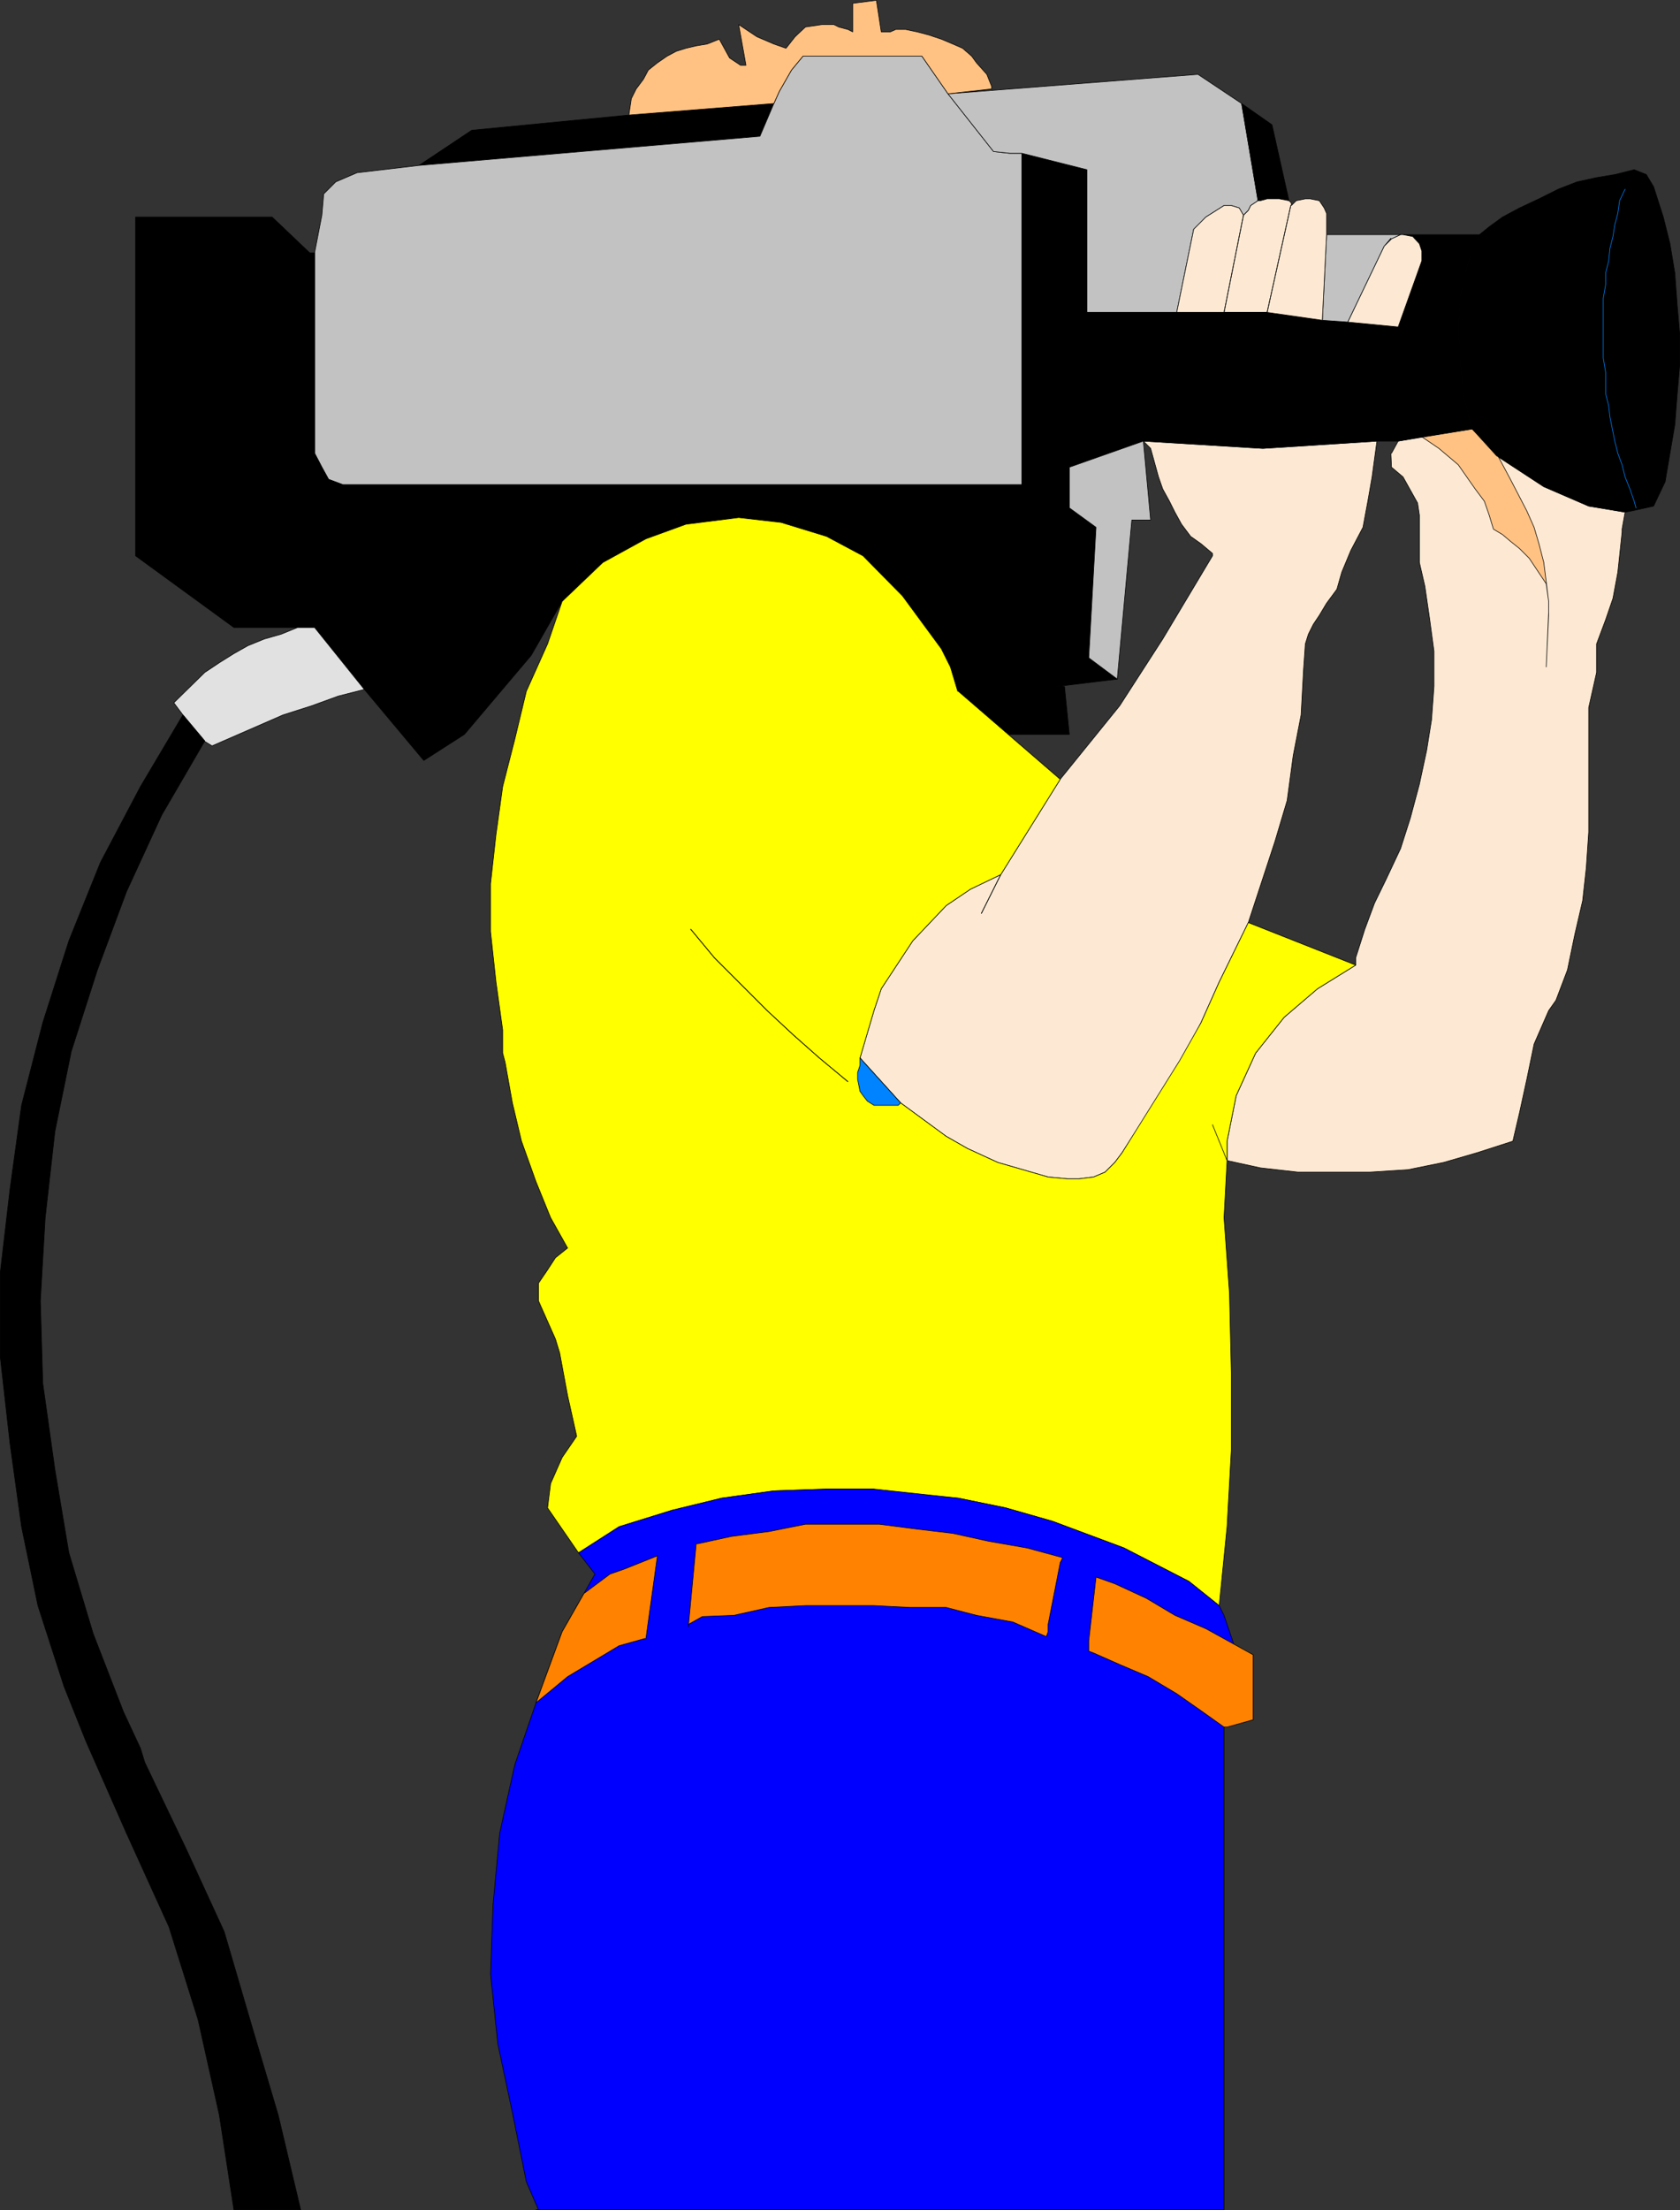 <?xml version="1.0" encoding="UTF-8" standalone="no"?>
<svg
   version="1.0"
   width="118.362mm"
   height="155.626mm"
   id="svg50"
   sodipodi:docname="Camera Operator 1.wmf"
   xmlns:inkscape="http://www.inkscape.org/namespaces/inkscape"
   xmlns:sodipodi="http://sodipodi.sourceforge.net/DTD/sodipodi-0.dtd"
   xmlns="http://www.w3.org/2000/svg"
   xmlns:svg="http://www.w3.org/2000/svg">
  <rect width="100%" height="100%" fill="#333333" stroke="none"/>
  <sodipodi:namedview
     id="namedview50"
     pagecolor="#ffffff"
     bordercolor="#000000"
     borderopacity="0.25"
     inkscape:showpageshadow="2"
     inkscape:pageopacity="0.0"
     inkscape:pagecheckerboard="0"
     inkscape:deskcolor="#d1d1d1"
     inkscape:document-units="mm" />
  <defs
     id="defs1">
    <pattern
       id="WMFhbasepattern"
       patternUnits="userSpaceOnUse"
       width="6"
       height="6"
       x="0"
       y="0" />
  </defs>
  <path
     style="fill:#fde9d3;fill-opacity:1;fill-rule:evenodd;stroke:none"
     d="m 370.369,120.628 0.162,3.717 3.07,2.585 3.877,6.948 0.485,3.232 v 12.604 l 1.454,6.302 1.292,8.888 1.131,8.403 v 9.372 l -0.646,8.888 -1.292,8.08 -1.939,9.049 -2.423,9.049 -2.585,8.08 -3.877,8.241 -3.07,6.302 -2.585,6.948 -2.423,7.595 v 1.939 l -10.178,6.302 -8.886,7.595 -7.593,9.534 -5.17,11.311 -2.423,12.119 v 5.171 l 8.886,1.939 10.017,1.131 h 19.064 l 10.178,-0.646 9.532,-1.939 8.886,-2.585 9.532,-3.07 1.777,-7.595 1.939,-8.888 1.939,-9.372 3.877,-8.888 1.939,-2.747 3.07,-8.08 1.939,-9.372 2.1,-9.049 0.969,-8.726 0.646,-9.534 v -33.126 l 2.1,-9.372 v -7.595 l 2.423,-6.464 1.939,-5.656 1.292,-6.948 1.131,-10.665 v -0.808 l 0.808,-4.525 -9.693,-1.616 -11.955,-5.171 -12.601,-8.241 -6.462,-7.11 -13.409,2.101 -6.301,1.131 -1.777,3.232 v 0 z"
     id="path1" />
  <path
     style="fill:none;stroke:#000000;stroke-width:0.162px;stroke-linecap:round;stroke-linejoin:round;stroke-miterlimit:4;stroke-dasharray:none;stroke-opacity:1"
     d="m 370.369,120.628 0.162,3.717 3.07,2.585 3.877,6.948 0.485,3.232 v 12.604 l 1.454,6.302 1.292,8.888 1.131,8.403 v 9.372 l -0.646,8.888 -1.292,8.08 -1.939,9.049 -2.423,9.049 -2.585,8.08 -3.877,8.241 -3.07,6.302 -2.585,6.948 -2.423,7.595 v 1.939 l -10.178,6.302 -8.886,7.595 -7.593,9.534 -5.17,11.311 -2.423,12.119 v 5.171 l 8.886,1.939 10.017,1.131 h 19.064 l 10.178,-0.646 9.532,-1.939 8.886,-2.585 9.532,-3.07 1.777,-7.595 1.939,-8.888 1.939,-9.372 3.877,-8.888 1.939,-2.747 3.07,-8.08 1.939,-9.372 2.1,-9.049 0.969,-8.726 0.646,-9.534 v -33.126 l 2.1,-9.372 v -7.595 l 2.423,-6.464 1.939,-5.656 1.292,-6.948 1.131,-10.665 v -0.808 l 0.808,-4.525 -9.693,-1.616 -11.955,-5.171 -12.601,-8.241 -6.462,-7.11 -13.409,2.101 -6.301,1.131 -1.777,3.232 v 0"
     id="path2" />
  <path
     style="fill:#ffc283;fill-opacity:1;fill-rule:evenodd;stroke:none"
     d="m 412.374,162.965 v -2.909 l -0.646,-4.686 -4.524,-6.787 -2.585,-2.585 -2.423,-1.939 -2.1,-1.778 -2.423,-1.454 -1.131,-3.717 -1.292,-3.717 -2.423,-3.232 -4.524,-6.464 -5.17,-4.363 -4.524,-3.07 13.409,-2.101 6.462,6.464 3.716,6.948 4.362,8.403 1.939,4.363 1.292,4.363 1.292,5.009 0.646,5.171 0.646,5.171 v 3.717 l -0.646,13.735 z"
     id="path3" />
  <path
     style="fill:none;stroke:#000000;stroke-width:0.162px;stroke-linecap:round;stroke-linejoin:round;stroke-miterlimit:4;stroke-dasharray:none;stroke-opacity:1"
     d="m 412.374,162.965 v -2.909 l -0.646,-4.686 -4.524,-6.787 -2.585,-2.585 -2.423,-1.939 -2.1,-1.778 -2.423,-1.454 -1.131,-3.717 -1.292,-3.717 -2.423,-3.232 -4.524,-6.464 -5.17,-4.363 -4.524,-3.07 13.409,-2.101 6.462,6.464 3.716,6.948 4.362,8.403 1.939,4.363 1.292,4.363 1.292,5.009 0.646,5.171 0.646,5.171 v 3.717 l -0.646,13.735 0.646,-14.543 v 0"
     id="path4" />
  <path
     style="fill:#fde9d3;fill-opacity:1;fill-rule:evenodd;stroke:none"
     d="m 332.403,245.538 7.109,-21.653 3.231,-10.827 1.616,-11.958 2.1,-10.827 0.646,-11.958 0.485,-6.948 0.808,-2.585 1.292,-2.585 1.616,-2.424 1.939,-3.232 2.746,-3.717 1.292,-4.525 2.423,-5.817 3.231,-6.14 1.292,-6.948 1.131,-6.464 1.292,-9.534 -30.373,1.939 -31.827,-1.939 1.939,1.939 2.1,7.595 1.131,3.232 1.777,3.232 1.454,2.909 1.777,3.232 2.423,3.232 2.746,1.939 3.07,2.585 v 0.646 l -13.248,22.138 -11.471,17.775 -15.833,19.553 -15.833,25.37 -5.17,10.342 5.17,-10.342 -8.078,3.878 -6.462,4.363 -8.886,9.372 -8.401,12.766 -1.939,5.817 -3.716,12.604 10.824,11.958 12.117,8.888 5.654,3.232 8.078,3.717 13.409,3.878 5.17,0.485 h 3.07 l 3.877,-0.485 3.07,-1.293 2.585,-2.585 1.939,-2.585 15.833,-24.562 5.17,-10.019 4.847,-10.827 7.755,-15.836 z"
     id="path5" />
  <path
     style="fill:none;stroke:#000000;stroke-width:0.162px;stroke-linecap:round;stroke-linejoin:round;stroke-miterlimit:4;stroke-dasharray:none;stroke-opacity:1"
     d="m 332.403,245.538 7.109,-21.653 3.231,-10.827 1.616,-11.958 2.1,-10.827 0.646,-11.958 0.485,-6.948 0.808,-2.585 1.292,-2.585 1.616,-2.424 1.939,-3.232 2.746,-3.717 1.292,-4.525 2.423,-5.817 3.231,-6.14 1.292,-6.948 1.131,-6.464 1.292,-9.534 -30.373,1.939 -31.827,-1.939 1.939,1.939 2.1,7.595 1.131,3.232 1.777,3.232 1.454,2.909 1.777,3.232 2.423,3.232 2.746,1.939 3.07,2.585 v 0.646 l -13.248,22.138 -11.471,17.775 -15.833,19.553 -15.833,25.37 -5.17,10.342 5.17,-10.342 -8.078,3.878 -6.462,4.363 -8.886,9.372 -8.401,12.766 -1.939,5.817 -3.716,12.604 10.824,11.958 12.117,8.888 5.654,3.232 8.078,3.717 13.409,3.878 5.17,0.485 h 3.07 l 3.877,-0.485 3.07,-1.293 2.585,-2.585 1.939,-2.585 15.833,-24.562 5.17,-10.019 4.847,-10.827 7.755,-15.836 v 0"
     id="path6" />
  <path
     style="fill:#000000;fill-opacity:1;fill-rule:evenodd;stroke:none"
     d="m 206.066,27.551 -3.716,8.726 -90.795,7.756 14.055,-9.372 41.843,-4.04 38.612,-3.07 z"
     id="path7" />
  <path
     style="fill:none;stroke:#000000;stroke-width:0.162px;stroke-linecap:round;stroke-linejoin:round;stroke-miterlimit:4;stroke-dasharray:none;stroke-opacity:1"
     d="m 206.066,27.551 -3.716,8.726 -90.795,7.756 14.055,-9.372 41.843,-4.04 38.612,-3.07 v 0"
     id="path8" />
  <path
     style="fill:#c2c2c2;fill-opacity:1;fill-rule:evenodd;stroke:none"
     d="m 272.142,129.03 h -180.782 l -3.877,-1.454 -1.777,-3.232 -1.939,-3.717 V 67.303 l 1.939,-10.019 0.485,-5.656 3.231,-3.232 5.654,-2.424 16.479,-1.939 90.795,-7.756 3.716,-8.726 1.454,-3.232 3.231,-5.656 3.07,-3.717 h 31.665 l 6.947,10.019 12.117,15.351 4.362,0.485 h 3.231 v 88.229 z"
     id="path9" />
  <path
     style="fill:none;stroke:#000000;stroke-width:0.162px;stroke-linecap:round;stroke-linejoin:round;stroke-miterlimit:4;stroke-dasharray:none;stroke-opacity:1"
     d="m 272.142,129.03 h -180.782 l -3.877,-1.454 -1.777,-3.232 -1.939,-3.717 V 67.303 l 1.939,-10.019 0.485,-5.656 3.231,-3.232 5.654,-2.424 16.479,-1.939 90.795,-7.756 3.716,-8.726 1.454,-3.232 3.231,-5.656 3.07,-3.717 h 31.665 l 6.947,10.019 12.117,15.351 4.362,0.485 h 3.231 v 88.229 0"
     id="path10" />
  <path
     style="fill:#000000;fill-opacity:1;fill-rule:evenodd;stroke:none"
     d="m 272.142,40.802 17.287,4.363 v 37.974 h 47.982 l 14.702,2.101 6.785,0.485 13.409,1.293 6.301,-17.613 v -2.585 l -0.646,-1.939 -1.777,-1.939 -2.585,-0.485 h 20.356 l -3.231,8.08 -1.939,8.888 -0.485,8.888 1.292,16.482 2.423,9.372 -19.71,3.232 h -5.654 l -30.373,1.939 -31.827,-1.939 -19.71,6.948 v 10.827 l 7.109,5.171 -1.939,34.742 7.593,5.656 -15.994,1.939 h 1.939 l 1.292,12.766 h -16.317 l -13.248,-11.473 -2.1,-6.464 -2.423,-4.848 -10.34,-14.058 -10.501,-10.665 -9.693,-5.171 -12.117,-3.717 -11.309,-1.293 -14.055,1.778 -10.663,3.878 -11.471,6.302 -10.824,10.342 -8.239,14.382 -17.771,21.007 -10.824,6.948 L 97.015,183.487 83.767,167.004 H 62.28 L 36.108,147.937 V 57.769 h 36.35 l 10.017,9.534 h 1.292 v 53.325 l 1.939,3.717 1.777,3.232 3.877,1.454 h 180.782 V 40.802 Z"
     id="path11" />
  <path
     style="fill:none;stroke:#000000;stroke-width:0.162px;stroke-linecap:round;stroke-linejoin:round;stroke-miterlimit:4;stroke-dasharray:none;stroke-opacity:1"
     d="m 272.142,40.802 17.287,4.363 v 37.974 h 47.982 l 14.702,2.101 6.785,0.485 13.409,1.293 6.301,-17.613 v -2.585 l -0.646,-1.939 -1.777,-1.939 -2.585,-0.485 h 20.356 l -3.231,8.08 -1.939,8.888 -0.485,8.888 1.292,16.482 2.423,9.372 -19.71,3.232 h -5.654 l -30.373,1.939 -31.827,-1.939 -19.71,6.948 v 10.827 l 7.109,5.171 -1.939,34.742 7.593,5.656 -15.994,1.939 h 1.939 l 1.292,12.766 h -16.317 l -13.248,-11.473 -2.1,-6.464 -2.423,-4.848 -10.34,-14.058 -10.501,-10.665 -9.693,-5.171 -12.117,-3.717 -11.309,-1.293 -14.055,1.778 -10.663,3.878 -11.471,6.302 -10.824,10.342 -8.239,14.382 -17.771,21.007 -10.824,6.948 L 97.015,183.487 83.767,167.004 H 62.28 L 36.108,147.937 V 57.769 h 36.35 l 10.017,9.534 h 1.292 v 53.325 l 1.939,3.717 1.777,3.232 3.877,1.454 h 180.782 v -88.229 0"
     id="path12" />
  <path
     style="fill:#c2c2c2;fill-opacity:1;fill-rule:evenodd;stroke:none"
     d="m 264.549,40.317 4.362,0.485 h 3.231 l 17.287,4.363 v 37.974 h 23.91 l 4.524,-22.138 3.231,-3.232 4.847,-3.07 h 1.939 l 2.1,0.646 1.131,1.939 1.292,-1.293 0.646,-1.293 1.939,-1.293 -4.362,-25.855 -11.632,-7.756 -66.561,5.171 z"
     id="path13" />
  <path
     style="fill:none;stroke:#000000;stroke-width:0.162px;stroke-linecap:round;stroke-linejoin:round;stroke-miterlimit:4;stroke-dasharray:none;stroke-opacity:1"
     d="m 264.549,40.317 4.362,0.485 h 3.231 l 17.287,4.363 v 37.974 h 23.91 l 4.524,-22.138 3.231,-3.232 4.847,-3.07 h 1.939 l 2.1,0.646 1.131,1.939 1.292,-1.293 0.646,-1.293 1.939,-1.293 -4.362,-25.855 -11.632,-7.756 -66.561,5.171 12.117,15.351 v 0"
     id="path14" />
  <path
     style="fill:#000000;fill-opacity:1;fill-rule:evenodd;stroke:none"
     d="m 438.384,46.457 1.939,3.232 2.585,8.08 1.777,7.11 1.292,7.756 0.646,8.726 0.646,7.433 v 8.403 l -0.646,7.595 -0.646,8.241 -1.292,7.595 -1.292,7.595 -3.07,6.464 -5.816,1.293 -1.777,0.323 -9.693,-1.616 -11.955,-5.171 -12.601,-8.241 -6.462,-7.11 -2.423,-9.372 -1.292,-16.482 0.485,-8.888 1.939,-8.888 3.231,-8.08 2.585,-2.101 3.554,-2.585 4.524,-2.424 5.17,-2.424 5.17,-2.585 5.008,-1.939 5.17,-1.131 4.847,-0.808 5.17,-1.293 z"
     id="path15" />
  <path
     style="fill:none;stroke:#000000;stroke-width:0.162px;stroke-linecap:round;stroke-linejoin:round;stroke-miterlimit:4;stroke-dasharray:none;stroke-opacity:1"
     d="m 438.384,46.457 1.939,3.232 2.585,8.08 1.777,7.11 1.292,7.756 0.646,8.726 0.646,7.433 v 8.403 l -0.646,7.595 -0.646,8.241 -1.292,7.595 -1.292,7.595 -3.07,6.464 -5.816,1.293 -1.777,0.323 -9.693,-1.616 -11.955,-5.171 -12.601,-8.241 -6.462,-7.11 -2.423,-9.372 -1.292,-16.482 0.485,-8.888 1.939,-8.888 3.231,-8.08 2.585,-2.101 3.554,-2.585 4.524,-2.424 5.17,-2.424 5.17,-2.585 5.008,-1.939 5.17,-1.131 4.847,-0.808 5.17,-1.293 3.231,1.293 v 0"
     id="path16" />
  <path
     style="fill:#e1e1e1;fill-opacity:1;fill-rule:evenodd;stroke:none"
     d="m 54.364,197.222 2.1,1.293 18.902,-8.241 7.593,-2.424 7.108,-2.585 6.947,-1.778 -13.248,-16.482 h -4.524 l -4.362,1.778 -4.524,1.293 -4.362,1.778 -3.716,2.101 -3.877,2.424 -3.877,2.585 -8.239,8.08 2.423,3.232 5.816,6.948 v 0 z"
     id="path17" />
  <path
     style="fill:none;stroke:#000000;stroke-width:0.162px;stroke-linecap:round;stroke-linejoin:round;stroke-miterlimit:4;stroke-dasharray:none;stroke-opacity:1"
     d="m 54.364,197.222 2.1,1.293 18.902,-8.241 7.593,-2.424 7.108,-2.585 6.947,-1.778 -13.248,-16.482 h -4.524 l -4.362,1.778 -4.524,1.293 -4.362,1.778 -3.716,2.101 -3.877,2.424 -3.877,2.585 -8.239,8.08 2.423,3.232 5.816,6.948 v 0"
     id="path18" />
  <path
     style="fill:#000000;fill-opacity:1;fill-rule:evenodd;stroke:none"
     d="M 22.86,463.363 17.044,448.819 10.097,427.328 5.735,406.321 2.666,384.183 0.081,361.237 v -22.623 l 2.585,-22.138 3.07,-22.3 5.654,-21.976 6.947,-21.815 8.401,-20.845 10.663,-20.199 11.309,-19.068 5.816,6.948 -11.471,19.714 -9.37,20.36 -7.755,20.845 -6.947,21.653 -4.362,21.33 -2.585,22.946 -1.292,22.138 0.646,21.976 3.231,22.946 3.716,22.138 6.462,21.492 8.078,20.845 4.524,9.695 1.131,3.717 10.986,22.946 10.178,22.138 7.432,25.37 6.947,23.431 5.978,25.208 H 62.28 L 58.403,562.903 52.748,537.533 44.994,512.809 33.685,487.924 22.86,463.363 Z"
     id="path19" />
  <path
     style="fill:none;stroke:#000000;stroke-width:0.162px;stroke-linecap:round;stroke-linejoin:round;stroke-miterlimit:4;stroke-dasharray:none;stroke-opacity:1"
     d="M 22.86,463.363 17.044,448.819 10.097,427.328 5.735,406.321 2.666,384.183 0.081,361.237 v -22.623 l 2.585,-22.138 3.07,-22.3 5.654,-21.976 6.947,-21.815 8.401,-20.845 10.663,-20.199 11.309,-19.068 5.816,6.948 -11.471,19.714 -9.37,20.36 -7.755,20.845 -6.947,21.653 -4.362,21.33 -2.585,22.946 -1.292,22.138 0.646,21.976 3.231,22.946 3.716,22.138 6.462,21.492 8.078,20.845 4.524,9.695 1.131,3.717 10.986,22.946 10.178,22.138 7.432,25.37 6.947,23.431 5.978,25.208 H 62.28 L 58.403,562.903 52.748,537.533 44.994,512.809 33.685,487.924 22.86,463.363 v 0"
     id="path20" />
  <path
     style="fill:#ffc283;fill-opacity:1;fill-rule:evenodd;stroke:none"
     d="m 206.066,27.551 1.454,-3.232 3.231,-5.656 3.07,-3.717 h 31.665 l 6.947,10.019 11.632,-1.293 v -0.646 l -1.292,-3.232 -2.746,-3.07 -1.292,-1.778 -2.423,-2.101 -2.585,-1.131 -3.07,-1.293 -3.393,-1.131 -3.07,-0.808 -3.07,-0.646 h -2.585 l -1.454,0.646 h -2.423 l -1.292,-8.403 -6.301,0.808 V 8.484 L 225.776,7.837 223.352,7.191 222.06,6.544 h -3.231 l -4.362,0.646 -2.746,2.585 -2.423,3.07 -3.231,-1.131 -4.524,-1.939 -4.847,-3.232 1.939,10.827 h -1.454 l -2.908,-1.939 -2.746,-5.009 -3.231,1.293 -2.908,0.485 -2.746,0.646 -2.585,0.808 -2.423,1.293 -2.585,1.778 -2.423,1.939 -1.292,2.424 -1.939,2.585 -1.292,2.585 -0.646,4.363 38.612,-3.07 z"
     id="path21" />
  <path
     style="fill:none;stroke:#000000;stroke-width:0.162px;stroke-linecap:round;stroke-linejoin:round;stroke-miterlimit:4;stroke-dasharray:none;stroke-opacity:1"
     d="m 206.066,27.551 1.454,-3.232 3.231,-5.656 3.07,-3.717 h 31.665 l 6.947,10.019 11.632,-1.293 v -0.646 l -1.292,-3.232 -2.746,-3.07 -1.292,-1.778 -2.423,-2.101 -2.585,-1.131 -3.07,-1.293 -3.393,-1.131 -3.07,-0.808 -3.07,-0.646 h -2.585 l -1.454,0.646 h -2.423 l -1.292,-8.403 -6.301,0.808 V 8.484 L 225.776,7.837 223.352,7.191 222.06,6.544 h -3.231 l -4.362,0.646 -2.746,2.585 -2.423,3.07 -3.231,-1.131 -4.524,-1.939 -4.847,-3.232 1.939,10.827 h -1.454 l -2.908,-1.939 -2.746,-5.009 -3.231,1.293 -2.908,0.485 -2.746,0.646 -2.585,0.808 -2.423,1.293 -2.585,1.778 -2.423,1.939 -1.292,2.424 -1.939,2.585 -1.292,2.585 -0.646,4.363 38.612,-3.07 v 0"
     id="path22" />
  <path
     style="fill:#000000;fill-opacity:1;fill-rule:evenodd;stroke:none"
     d="m 334.826,53.406 h 0.808 l 1.777,-0.485 h 3.231 l 2.585,0.485 -4.524,-20.199 -8.078,-5.656 4.362,25.855 v 0 z"
     id="path23" />
  <path
     style="fill:none;stroke:#000000;stroke-width:0.162px;stroke-linecap:round;stroke-linejoin:round;stroke-miterlimit:4;stroke-dasharray:none;stroke-opacity:1"
     d="m 334.826,53.406 h 0.808 l 1.777,-0.485 h 3.231 l 2.585,0.485 -4.524,-20.199 -8.078,-5.656 4.362,25.855 v 0"
     id="path24" />
  <path
     style="fill:#c2c2c2;fill-opacity:1;fill-rule:evenodd;stroke:none"
     d="m 370.369,63.424 -1.777,2.101 -9.693,20.199 -6.785,-0.485 1.131,-22.784 h 19.71 l -2.423,1.131 v 0 z"
     id="path25" />
  <path
     style="fill:none;stroke:#000000;stroke-width:0.162px;stroke-linecap:round;stroke-linejoin:round;stroke-miterlimit:4;stroke-dasharray:none;stroke-opacity:1"
     d="m 370.369,63.424 -1.777,2.101 -9.693,20.199 -6.785,-0.485 1.131,-22.784 h 19.71 l -2.423,1.131 v 0"
     id="path26" />
  <path
     style="fill:#c2c2c2;fill-opacity:1;fill-rule:evenodd;stroke:none"
     d="m 304.454,117.396 -19.71,6.948 v 10.827 l 7.109,5.171 -1.939,34.742 7.593,5.656 3.877,-42.337 h 5.008 l -1.939,-21.007 z"
     id="path27" />
  <path
     style="fill:none;stroke:#000000;stroke-width:0.162px;stroke-linecap:round;stroke-linejoin:round;stroke-miterlimit:4;stroke-dasharray:none;stroke-opacity:1"
     d="m 304.454,117.396 -19.71,6.948 v 10.827 l 7.109,5.171 -1.939,34.742 7.593,5.656 3.877,-42.337 h 5.008 l -1.939,-21.007 v 0"
     id="path28" />
  <path
     style="fill:#ffff00;fill-opacity:1;fill-rule:evenodd;stroke:none"
     d="m 255.017,183.971 -1.939,-6.464 -2.423,-4.848 -10.34,-14.058 -10.501,-10.665 -9.693,-5.171 -12.117,-3.717 -11.309,-1.293 -14.055,1.778 -10.663,3.878 -11.471,6.302 -10.824,10.342 -3.877,11.311 -5.654,12.604 -3.07,12.766 -3.231,12.604 -1.777,12.766 -1.454,13.089 v 12.766 l 1.454,13.412 1.777,12.766 v 6.14 l 0.646,2.424 1.939,10.827 2.423,10.18 3.877,10.827 3.877,9.534 4.524,8.08 -3.231,2.585 -2.1,3.232 -2.423,3.555 v 4.686 l 4.524,10.18 1.131,3.717 2.1,11.311 2.423,10.827 -3.877,5.656 -3.07,6.948 -0.808,6.464 8.239,11.958 10.824,-6.948 14.055,-4.363 13.248,-3.232 13.894,-1.939 14.055,-0.485 h 12.601 l 0.646,0.485 21.81,1.939 12.601,2.585 12.44,3.555 19.064,7.11 17.287,8.888 8.078,6.464 2.1,-21.007 1.131,-20.36 v -20.684 l -0.485,-21.007 -1.454,-20.199 0.808,-15.19 -3.877,-9.534 3.877,9.534 v -5.171 l 2.423,-12.119 5.17,-11.311 7.593,-9.534 8.886,-7.595 10.178,-6.302 -28.596,-11.311 -7.755,15.836 -4.847,10.827 -5.654,10.019 -15.348,24.562 -1.939,2.585 -2.585,2.585 -3.07,1.293 -3.877,0.485 h -3.07 l -5.17,-0.485 -13.409,-3.878 -8.078,-3.717 -5.654,-3.232 -12.117,-8.888 -10.824,-11.958 3.716,-12.604 1.939,-5.817 8.401,-12.766 8.886,-9.372 6.462,-4.363 8.078,-3.878 -5.17,10.342 5.17,-10.342 15.833,-25.37 -27.142,-23.431 v 0 z"
     id="path29" />
  <path
     style="fill:none;stroke:#000000;stroke-width:0.162px;stroke-linecap:round;stroke-linejoin:round;stroke-miterlimit:4;stroke-dasharray:none;stroke-opacity:1"
     d="m 255.017,183.971 -1.939,-6.464 -2.423,-4.848 -10.34,-14.058 -10.501,-10.665 -9.693,-5.171 -12.117,-3.717 -11.309,-1.293 -14.055,1.778 -10.663,3.878 -11.471,6.302 -10.824,10.342 -3.877,11.311 -5.654,12.604 -3.07,12.766 -3.231,12.604 -1.777,12.766 -1.454,13.089 v 12.766 l 1.454,13.412 1.777,12.766 v 6.14 l 0.646,2.424 1.939,10.827 2.423,10.18 3.877,10.827 3.877,9.534 4.524,8.08 -3.231,2.585 -2.1,3.232 -2.423,3.555 v 4.686 l 4.524,10.18 1.131,3.717 2.1,11.311 2.423,10.827 -3.877,5.656 -3.07,6.948 -0.808,6.464 8.239,11.958 10.824,-6.948 14.055,-4.363 13.248,-3.232 13.894,-1.939 14.055,-0.485 h 12.601 l 0.646,0.485 21.81,1.939 12.601,2.585 12.44,3.555 19.064,7.11 17.287,8.888 8.078,6.464 2.1,-21.007 1.131,-20.36 v -20.684 l -0.485,-21.007 -1.454,-20.199 0.808,-15.19 -3.877,-9.534 3.877,9.534 v -5.171 l 2.423,-12.119 5.17,-11.311 7.593,-9.534 8.886,-7.595 10.178,-6.302 -28.596,-11.311 -7.755,15.836 -4.847,10.827 -5.654,10.019 -15.348,24.562 -1.939,2.585 -2.585,2.585 -3.07,1.293 -3.877,0.485 h -3.07 l -5.17,-0.485 -13.409,-3.878 -8.078,-3.717 -5.654,-3.232 -12.117,-8.888 -10.824,-11.958 3.716,-12.604 1.939,-5.817 8.401,-12.766 8.886,-9.372 6.462,-4.363 8.078,-3.878 -5.17,10.342 5.17,-10.342 15.833,-25.37 -27.142,-23.431 v 0"
     id="path30" />
  <path
     style="fill:#0000ff;fill-opacity:1;fill-rule:evenodd;stroke:none"
     d="m 143.382,588.111 -3.231,-7.433 -3.716,-18.421 -3.877,-18.26 -1.939,-18.583 0.646,-18.26 1.777,-19.229 4.039,-18.26 5.654,-16.482 6.947,-18.906 5.816,-10.18 2.908,-5.171 -4.362,-5.656 10.824,-6.948 14.055,-4.363 13.248,-3.232 13.894,-1.939 14.055,-0.485 h 12.601 l 22.456,2.424 12.601,2.585 12.44,3.555 19.064,7.11 17.287,8.888 8.078,6.464 1.292,2.585 2.746,8.08 5.008,2.424 v 17.29 l -7.755,1.939 V 588.111 H 142.735 Z"
     id="path31" />
  <path
     style="fill:none;stroke:#000000;stroke-width:0.162px;stroke-linecap:round;stroke-linejoin:round;stroke-miterlimit:4;stroke-dasharray:none;stroke-opacity:1"
     d="m 143.382,588.111 -3.231,-7.433 -3.716,-18.421 -3.877,-18.26 -1.939,-18.583 0.646,-18.26 1.777,-19.229 4.039,-18.26 5.654,-16.482 6.947,-18.906 5.816,-10.18 2.908,-5.171 -4.362,-5.656 10.824,-6.948 14.055,-4.363 13.248,-3.232 13.894,-1.939 14.055,-0.485 h 12.601 l 22.456,2.424 12.601,2.585 12.44,3.555 19.064,7.11 17.287,8.888 8.078,6.464 1.292,2.585 2.746,8.08 5.008,2.424 v 17.29 l -7.755,1.939 v 128.465 h -183.205 0.646 v 0"
     id="path32" />
  <path
     style="fill:#ff8300;fill-opacity:1;fill-rule:evenodd;stroke:none"
     d="m 326.749,459.646 6.947,-1.939 v -17.29 l -12.601,-6.948 -8.239,-3.555 -7.593,-4.525 -8.401,-3.878 -5.008,-1.778 -1.939,16.967 v 2.747 l 1.292,0.485 6.947,3.07 7.593,3.232 7.593,4.525 6.462,4.525 6.139,4.363 h 0.808 z"
     id="path33" />
  <path
     style="fill:none;stroke:#000000;stroke-width:0.162px;stroke-linecap:round;stroke-linejoin:round;stroke-miterlimit:4;stroke-dasharray:none;stroke-opacity:1"
     d="m 326.749,459.646 6.947,-1.939 v -17.29 l -12.601,-6.948 -8.239,-3.555 -7.593,-4.525 -8.401,-3.878 -5.008,-1.778 -1.939,16.967 v 2.747 l 1.292,0.485 6.947,3.07 7.593,3.232 7.593,4.525 6.462,4.525 6.139,4.363 h 0.808 v 0"
     id="path34" />
  <path
     style="fill:#ff8300;fill-opacity:1;fill-rule:evenodd;stroke:none"
     d="m 278.605,435.569 -8.886,-3.878 -9.693,-1.778 -8.078,-2.101 h -9.532 l -9.693,-0.485 h -18.256 l -9.693,0.485 -9.37,2.101 -8.401,0.323 -3.716,2.101 v 0.646 l 2.1,-22.138 h 0.485 l 8.886,-1.939 10.017,-1.293 9.693,-1.939 h 19.71 l 10.017,1.293 9.532,1.131 9.532,2.101 10.178,1.778 9.532,2.585 -0.646,1.293 -3.231,16.482 v 1.939 l -0.485,1.293 z"
     id="path35" />
  <path
     style="fill:none;stroke:#000000;stroke-width:0.162px;stroke-linecap:round;stroke-linejoin:round;stroke-miterlimit:4;stroke-dasharray:none;stroke-opacity:1"
     d="m 278.605,435.569 -8.886,-3.878 -9.693,-1.778 -8.078,-2.101 h -9.532 l -9.693,-0.485 h -18.256 l -9.693,0.485 -9.37,2.101 -8.401,0.323 -3.716,2.101 v 0.646 l 2.1,-22.138 h 0.485 l 8.886,-1.939 10.017,-1.293 9.693,-1.939 h 19.71 l 10.017,1.293 9.532,1.131 9.532,2.101 10.178,1.778 9.532,2.585 -0.646,1.293 -3.231,16.482 v 1.939 l -0.485,1.293 v 0"
     id="path36" />
  <path
     style="fill:#ff8300;fill-opacity:1;fill-rule:evenodd;stroke:none"
     d="m 171.816,436.054 -6.947,1.939 -13.732,8.241 -8.401,6.948 6.947,-18.906 5.816,-10.18 6.947,-5.171 3.716,-1.293 8.886,-3.555 -3.07,22.138 v 0 z"
     id="path37" />
  <path
     style="fill:none;stroke:#000000;stroke-width:0.162px;stroke-linecap:round;stroke-linejoin:round;stroke-miterlimit:4;stroke-dasharray:none;stroke-opacity:1"
     d="m 171.816,436.054 -6.947,1.939 -13.732,8.241 -8.401,6.948 6.947,-18.906 5.816,-10.18 6.947,-5.171 3.716,-1.293 8.886,-3.555 -3.07,22.138 v 0"
     id="path38" />
  <path
     style="fill:none;stroke:#000000;stroke-width:0.162px;stroke-linecap:round;stroke-linejoin:round;stroke-miterlimit:4;stroke-dasharray:none;stroke-opacity:1"
     d="m 183.932,247.315 6.301,7.595 14.055,14.058 6.947,6.464 6.947,6.14 7.593,6.302"
     id="path39" />
  <path
     style="fill:none;stroke:#000000;stroke-width:0.162px;stroke-linecap:round;stroke-linejoin:round;stroke-miterlimit:4;stroke-dasharray:none;stroke-opacity:1"
     d="m 183.932,247.315 6.301,7.595 14.055,14.058 6.947,6.464 6.947,6.14 7.593,6.302"
     id="path40" />
  <path
     style="fill:#0083ff;fill-opacity:1;fill-rule:evenodd;stroke:none"
     d="m 229.007,281.573 10.824,11.958 -0.646,0.646 h -6.462 l -1.777,-1.131 -1.131,-1.454 -0.808,-1.131 -0.646,-3.232 v -1.778 l 0.646,-1.939 v -1.939 z"
     id="path41" />
  <path
     style="fill:none;stroke:#000000;stroke-width:0.162px;stroke-linecap:round;stroke-linejoin:round;stroke-miterlimit:4;stroke-dasharray:none;stroke-opacity:1"
     d="m 229.007,281.573 10.824,11.958 -0.646,0.646 h -6.462 l -1.777,-1.131 -1.131,-1.454 -0.808,-1.131 -0.646,-3.232 v -1.778 l 0.646,-1.939 v -1.939 0"
     id="path42" />
  <path
     style="fill:none;stroke:#000000;stroke-width:0.162px;stroke-linecap:round;stroke-linejoin:round;stroke-miterlimit:4;stroke-dasharray:none;stroke-opacity:1"
     d="m 432.73,50.336 -1.454,3.07 -0.485,3.393 -0.808,3.07 -0.485,3.07 -0.808,3.232 -0.323,3.232 -0.808,3.232 v 3.07 l -0.646,3.717 v 15.836 l 0.646,3.878 v 5.656 l 0.808,3.232 0.323,2.909 0.808,4.04 0.485,2.424 0.808,3.232 1.131,3.07 0.808,3.232 1.292,3.232 1.131,3.232 0.485,1.778"
     id="path43" />
  <path
     style="fill:none;stroke:#0083ff;stroke-width:0.162px;stroke-linecap:round;stroke-linejoin:round;stroke-miterlimit:4;stroke-dasharray:none;stroke-opacity:1"
     d="m 432.73,50.336 -1.454,3.07 -0.485,3.393 -0.808,3.07 -0.485,3.07 -0.808,3.232 -0.323,3.232 -0.808,3.232 v 3.07 l -0.646,3.717 v 15.836 l 0.646,3.878 v 5.656 l 0.808,3.232 0.323,2.909 0.808,4.04 0.485,2.424 0.808,3.232 1.131,3.07 0.808,3.232 1.292,3.232 1.131,3.232 0.485,1.778"
     id="path44" />
  <path
     style="fill:#fde9d3;fill-opacity:1;fill-rule:evenodd;stroke:none"
     d="m 358.898,85.724 9.693,-20.199 1.939,-1.939 2.423,-1.131 h 0.646 l 2.585,0.485 1.777,1.939 0.646,1.939 v 2.585 l -6.301,17.613 -13.409,-1.293 z"
     id="path45" />
  <path
     style="fill:none;stroke:#000000;stroke-width:0.162px;stroke-linecap:round;stroke-linejoin:round;stroke-miterlimit:4;stroke-dasharray:none;stroke-opacity:1"
     d="m 358.898,85.724 9.693,-20.199 1.939,-1.939 2.423,-1.131 h 0.646 l 2.585,0.485 1.777,1.939 0.646,1.939 v 2.585 l -6.301,17.613 -13.409,-1.293 v 0"
     id="path46" />
  <path
     style="fill:#fde9d3;fill-opacity:1;fill-rule:evenodd;stroke:none"
     d="m 329.98,55.345 -2.1,-0.646 h -1.939 l -4.847,3.07 -3.231,3.232 -4.524,22.138 h 24.072 l 14.702,2.101 1.131,-22.784 V 56.799 l -0.646,-1.454 -1.292,-1.939 -2.423,-0.485 h -1.292 l -2.423,0.485 -1.292,1.293 v -0.646 l -0.646,-0.646 -2.585,-0.485 h -3.231 l -1.777,0.485 h -0.646 l -1.939,1.293 -0.646,1.293 -1.292,1.293 z"
     id="path47" />
  <path
     style="fill:none;stroke:#000000;stroke-width:0.162px;stroke-linecap:round;stroke-linejoin:round;stroke-miterlimit:4;stroke-dasharray:none;stroke-opacity:1"
     d="m 329.98,55.345 -2.1,-0.646 h -1.939 l -4.847,3.07 -3.231,3.232 -4.524,22.138 h 24.072 l 14.702,2.101 1.131,-22.784 V 56.799 l -0.646,-1.454 -1.292,-1.939 -2.423,-0.485 h -1.292 l -2.423,0.485 -1.292,1.293 v -0.646 l -0.646,-0.646 -2.585,-0.485 h -3.231 l -1.777,0.485 h -0.646 l -1.939,1.293 -0.646,1.293 -1.292,1.293 -1.131,-1.939 v 0"
     id="path48" />
  <path
     style="fill:none;stroke:#000000;stroke-width:0.162px;stroke-linecap:round;stroke-linejoin:round;stroke-miterlimit:4;stroke-dasharray:none;stroke-opacity:1"
     d="m 343.712,54.699 -6.301,28.44 h -11.471 l 5.17,-25.855"
     id="path49" />
  <path
     style="fill:none;stroke:#000000;stroke-width:0.162px;stroke-linecap:round;stroke-linejoin:round;stroke-miterlimit:4;stroke-dasharray:none;stroke-opacity:1"
     d="m 343.712,54.699 -6.301,28.44 h -11.471 l 5.17,-25.855"
     id="path50" />
</svg>
